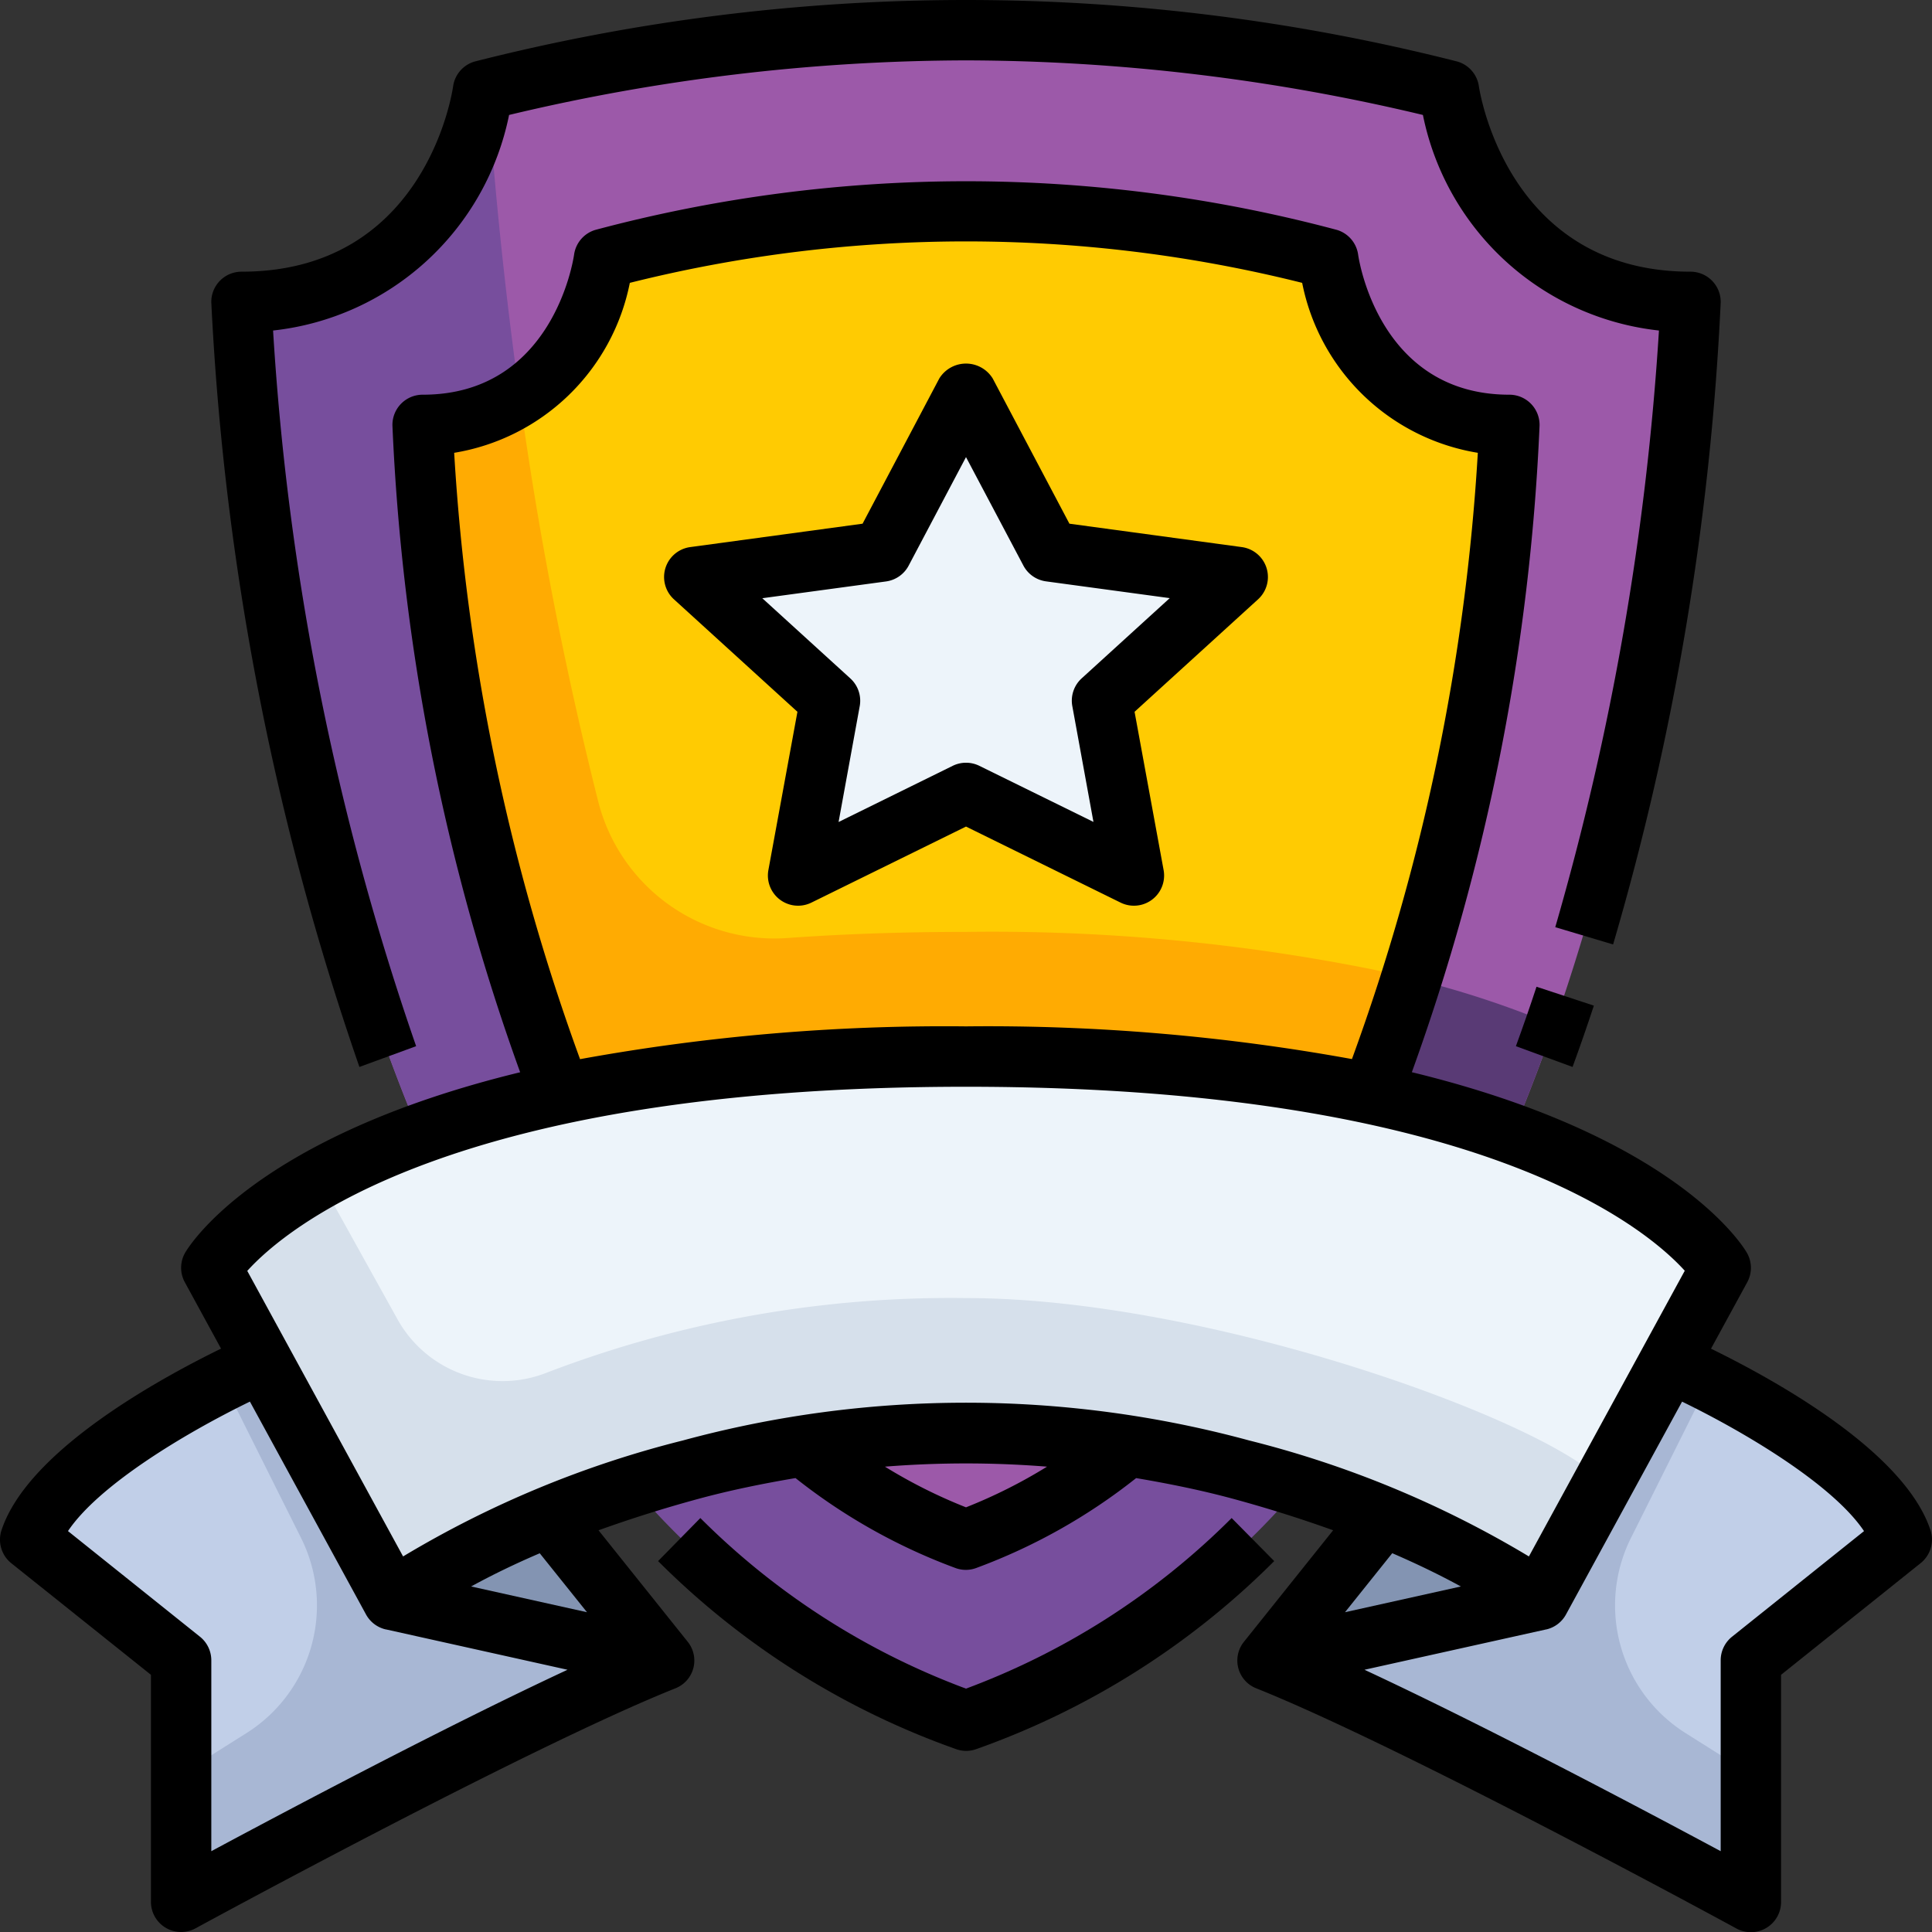 <svg xmlns="http://www.w3.org/2000/svg" viewBox="0 0 64 64"><rect x="0" y="0" width="64" height="64" fill="#333333" stroke="none"/><g id="_30-Badge" data-name="30-Badge"><polygon points="41 18.98 36.5 23.08 37.56 28.87 32 26.14 26.44 28.87 27.5 23.08 23 18.98 29.22 18.14 32 12.87 34.78 18.14 41 18.98" style="fill:#edf4fa"/><path d="M51,52.87l-9,2,3.8-4.75A24.985,24.985,0,0,1,51,52.87Z" style="fill:#8394b2"/><path d="M18.2,50.12,22,54.87l-9-2A24.985,24.985,0,0,1,18.2,50.12Z" style="fill:#8394b2"/><path d="M13,52.87l9,2c-5,2-16,8-16,8v-8l-5-4c.88-2.62,6.34-5.25,7.7-5.87h.01Z" style="fill:#c1cfe8"/><path d="M63,50.87l-5,4v8s-11-6-16-8l9-2L55.29,45h.01C56.66,45.62,62.12,48.25,63,50.87Z" style="fill:#c1cfe8"/><path d="M55.29,45,51,52.87a24.985,24.985,0,0,0-5.2-2.75c-.88-.37-1.78-.69-2.68-.97-.67-.22-1.34-.42-2-.6a33.592,33.592,0,0,0-3.84-.81,34.62,34.62,0,0,0-10.56,0,33.592,33.592,0,0,0-3.84.81c-.66.18-1.33.38-2,.6-.9.28-1.8.6-2.68.97A24.985,24.985,0,0,0,13,52.87L8.71,45H8.7L7,41.87s1.39-2.44,6.85-4.43a33.7,33.7,0,0,1,4.7-1.33A64.127,64.127,0,0,1,32,34.87a64.127,64.127,0,0,1,13.45,1.24,33.7,33.7,0,0,1,4.7,1.33C55.61,39.43,57,41.87,57,41.87L55.3,45Z" style="fill:#edf4fa"/><path d="M43.12,49.15A26.066,26.066,0,0,1,32,56.87a26.066,26.066,0,0,1-11.12-7.72c.67-.22,1.34-.42,2-.6a33.592,33.592,0,0,1,3.84-.81l.02.13a18.208,18.208,0,0,0,5.26,3,18.208,18.208,0,0,0,5.26-3l.02-.13a33.592,33.592,0,0,1,3.84.81C41.78,48.73,42.45,48.93,43.12,49.15Z" style="fill:#774e9d"/><path d="M56,9.87s-.37,14.46-5.85,27.57a33.7,33.7,0,0,0-4.7-1.33l.05-.24A70.937,70.937,0,0,0,50,13.94c-5.25,0-6-5.5-6-5.5a46.645,46.645,0,0,0-24,0s-.75,5.5-6,5.5a70.937,70.937,0,0,0,4.5,21.93l.05.24a33.7,33.7,0,0,0-4.7,1.33C8.37,24.33,8,9.87,8,9.87c7,0,8-7,8-7a65,65,0,0,1,32,0S49,9.87,56,9.87Z" style="fill:#9c59a9"/><path d="M37.28,47.74l-.02.13a18.208,18.208,0,0,1-5.26,3,18.208,18.208,0,0,1-5.26-3l-.02-.13A34.62,34.62,0,0,1,37.28,47.74Z" style="fill:#9c59a9"/><path d="M50,13.94a70.937,70.937,0,0,1-4.5,21.93l-.05.24A64.127,64.127,0,0,0,32,34.87a64.127,64.127,0,0,0-13.45,1.24l-.05-.24A70.937,70.937,0,0,1,14,13.94c5.25,0,6-5.5,6-5.5a46.645,46.645,0,0,1,24,0S44.75,13.94,50,13.94ZM36.5,23.08l4.5-4.1-6.22-.84L32,12.87l-2.78,5.27L23,18.98l4.5,4.1-1.06,5.79L32,26.14l5.56,2.73Z" style="fill:#ffcb02"/><path d="M18.5,35.87c-.466-1.145-.881-2.3-1.256-3.46A73.448,73.448,0,0,1,14,13.94a5.707,5.707,0,0,0,3.2-.9c-.594-4.278-.9-7.884-1.055-10.214L16,2.87s-1,7-8,7a89.455,89.455,0,0,0,4.525,24.1c.4,1.16.844,2.321,1.325,3.471a33.7,33.7,0,0,1,4.7-1.33Z" style="fill:#774e9d"/><path d="M46.756,32.41c-.375,1.156-.79,2.315-1.256,3.46l-.05.24a33.7,33.7,0,0,1,4.7,1.33c.481-1.15.92-2.311,1.325-3.471-.415-.178-.849-.356-1.325-.529A31.33,31.33,0,0,0,46.756,32.41Z" style="fill:#593a75"/><path d="M45.45,32.11A64.127,64.127,0,0,0,32,30.87c-2.128,0-4.081.072-5.873.2a6.024,6.024,0,0,1-6.3-4.479A123.839,123.839,0,0,1,17.2,13.044a5.707,5.707,0,0,1-3.2.9,73.448,73.448,0,0,0,3.244,18.47c.375,1.156.79,2.315,1.256,3.46l.05.24q1.823-.393,4.03-.683A73.6,73.6,0,0,1,32,34.87a64.127,64.127,0,0,1,13.45,1.24l.05-.24c.466-1.145.881-2.3,1.256-3.46C46.337,32.307,45.9,32.206,45.45,32.11Z" style="fill:#ffab02"/><path d="M44,8.571a46.616,46.616,0,0,0-24,0s-.75,5.5-6,5.5c0,0,.291,11.637,4.547,22.04h0A64.127,64.127,0,0,1,32,34.87a64.127,64.127,0,0,1,13.45,1.24h0C49.709,25.708,50,14.071,50,14.071,44.75,14.071,44,8.571,44,8.571Z" style="fill:none"/><path d="M26.72,47.74c-.076.011-.152.029-.228.041A18.3,18.3,0,0,0,32,51a18.3,18.3,0,0,0,5.508-3.219c-.076-.012-.152-.03-.228-.041A34.62,34.62,0,0,0,26.72,47.74Z" style="fill:none"/><path d="M8.71,45H8.7c-.293.133-.782.365-1.368.664l2.639,5.279a5,5,0,0,1-1.8,6.464c-.693.437-1.43.9-2.169,1.372V62.87s11-6,16-8l-9-2Z" style="fill:#a8b7d4"/><path d="M54.029,50.943l2.639-5.279c-.586-.3-1.075-.531-1.368-.664h-.01L51,52.87l-9,2c5,2,16,8,16,8V58.779c-.739-.469-1.476-.935-2.169-1.372A5,5,0,0,1,54.029,50.943Z" style="fill:#a8b7d4"/><path d="M32,43a37.418,37.418,0,0,0-13.895,2.474,3.98,3.98,0,0,1-4.945-1.785l-2.635-4.744A9.452,9.452,0,0,0,7,41.87L8.7,45h.01L13,52.87a24.985,24.985,0,0,1,5.2-2.75c.88-.37,1.78-.69,2.68-.97.67-.22,1.34-.42,2-.6a33.592,33.592,0,0,1,3.84-.81,34.62,34.62,0,0,1,10.56,0,33.592,33.592,0,0,1,3.84.81c.66.18,1.33.38,2,.6.9.28,1.8.6,2.68.97A24.985,24.985,0,0,1,51,52.87l2.034-3.732L53,49C51,47,40,43,32,43Z" style="fill:#d6e0eb"/><path d="M50.216,34.656l1.877.688c.248-.676.483-1.355.706-2.031l-1.9-.626Q50.576,33.671,50.216,34.656Z"/><path d="M13.785,34.656A88.739,88.739,0,0,1,9.046,10.949a8.97,8.97,0,0,0,7.818-7.141A65.661,65.661,0,0,1,32,2,65.661,65.661,0,0,1,47.136,3.808a8.971,8.971,0,0,0,7.819,7.141A91.42,91.42,0,0,1,51.52,30.714l1.916.572A90.639,90.639,0,0,0,57,10.025,1,1,0,0,0,56,9c-6.026,0-6.973-5.894-7.01-6.142a1,1,0,0,0-.716-.82,66,66,0,0,0-32.548,0,1,1,0,0,0-.716.82C14.975,3.109,14.063,9,8,9a1,1,0,0,0-1,1.025,90.9,90.9,0,0,0,4.906,25.319Z"/><path d="M40.8,50.287A24.514,24.514,0,0,1,32,55.938a24.514,24.514,0,0,1-8.8-5.651l-1.4,1.426a26.41,26.41,0,0,0,9.877,6.231.989.989,0,0,0,.656,0,26.41,26.41,0,0,0,9.877-6.231Z"/><path d="M63.948,50.684c-.86-2.583-5.067-4.93-7.269-6.007l1.2-2.2a1,1,0,0,0-.01-.975c-.123-.216-2.335-3.855-11.1-5.984A72.075,72.075,0,0,0,51,14.1a1,1,0,0,0-1-1.025c-4.3,0-4.982-4.449-5.009-4.634a1,1,0,0,0-.7-.824,47.6,47.6,0,0,0-24.574,0,1,1,0,0,0-.7.82c-.028.189-.715,4.638-5.01,4.638A1,1,0,0,0,13,14.1,72.075,72.075,0,0,0,17.231,35.52C8.467,37.649,6.255,41.288,6.132,41.5a1,1,0,0,0-.01.975l1.2,2.2C5.119,45.754.912,48.1.052,50.684a1,1,0,0,0,.323,1.1L5,55.48V63a1,1,0,0,0,1.479.878c.109-.06,11-5.994,15.892-7.949a.99.99,0,0,0,.405-1.55l0,0-2.949-3.686c1.037-.373,2.134-.722,3.307-1.041,1.062-.288,2.138-.506,3.218-.689a19.241,19.241,0,0,0,5.3,2.98.989.989,0,0,0,.684,0,19.232,19.232,0,0,0,5.3-2.979c1.081.183,2.157.4,3.22.688,1.173.319,2.269.668,3.306,1.04l-2.949,3.687,0,0a.99.99,0,0,0,.405,1.55c4.887,1.955,15.783,7.889,15.892,7.949A1,1,0,0,0,59,63V55.48l4.625-3.7A1,1,0,0,0,63.948,50.684ZM15.045,15a7.108,7.108,0,0,0,5.819-5.63,45.847,45.847,0,0,1,22.272,0A7.1,7.1,0,0,0,48.955,15a70.671,70.671,0,0,1-4.17,20.083A67.375,67.375,0,0,0,32,34a67.375,67.375,0,0,0-12.785,1.086A70.746,70.746,0,0,1,15.045,15ZM7,61.323V55a1,1,0,0,0-.375-.781l-4.373-3.5c1.005-1.5,3.805-3.207,6.027-4.289l3.843,7.046a1,1,0,0,0,.654.5h.008v0L18.8,55.313C14.769,57.19,9.528,59.966,7,61.323Zm12.445-7.916-3.839-.853q1.057-.579,2.274-1.1ZM32,49.932a16.977,16.977,0,0,1-2.685-1.347,33.768,33.768,0,0,1,5.369,0A16.919,16.919,0,0,1,32,49.932Zm-9.386-2.213a34.033,34.033,0,0,0-9.261,3.84L8.191,42.1C9.488,40.666,15.022,36,32,36c17,0,22.526,4.678,23.81,6.095l-5.163,9.464a34.039,34.039,0,0,0-9.26-3.84A35.8,35.8,0,0,0,22.614,47.719Zm25.78,4.835-3.839.853,1.565-1.955Q47.335,51.976,48.394,52.554Zm8.981,1.665A1,1,0,0,0,57,55v6.323c-2.528-1.357-7.769-4.133-11.8-6.01l6.017-1.336v0h.007a1,1,0,0,0,.654-.5l3.843-7.046c2.222,1.082,5.022,2.79,6.027,4.289Z"/><path d="M37.121,29.9a1,1,0,0,0,1.425-1.078l-.962-5.243,4.09-3.725a1,1,0,0,0-.539-1.731l-5.709-.775-2.542-4.812a1.04,1.04,0,0,0-1.768,0l-2.542,4.812-5.709.775a1,1,0,0,0-.539,1.731l4.09,3.725-.962,5.243A1,1,0,0,0,26.879,29.9L32,27.381Zm-9.342-2.67.7-3.835a1,1,0,0,0-.309-.92l-2.918-2.658,4.1-.556a1,1,0,0,0,.749-.525L32,15.142l1.9,3.591a1,1,0,0,0,.749.525l4.1.556-2.918,2.658a1,1,0,0,0-.309.92l.7,3.835-3.78-1.858a1,1,0,0,0-.882,0Z"/></g></svg>